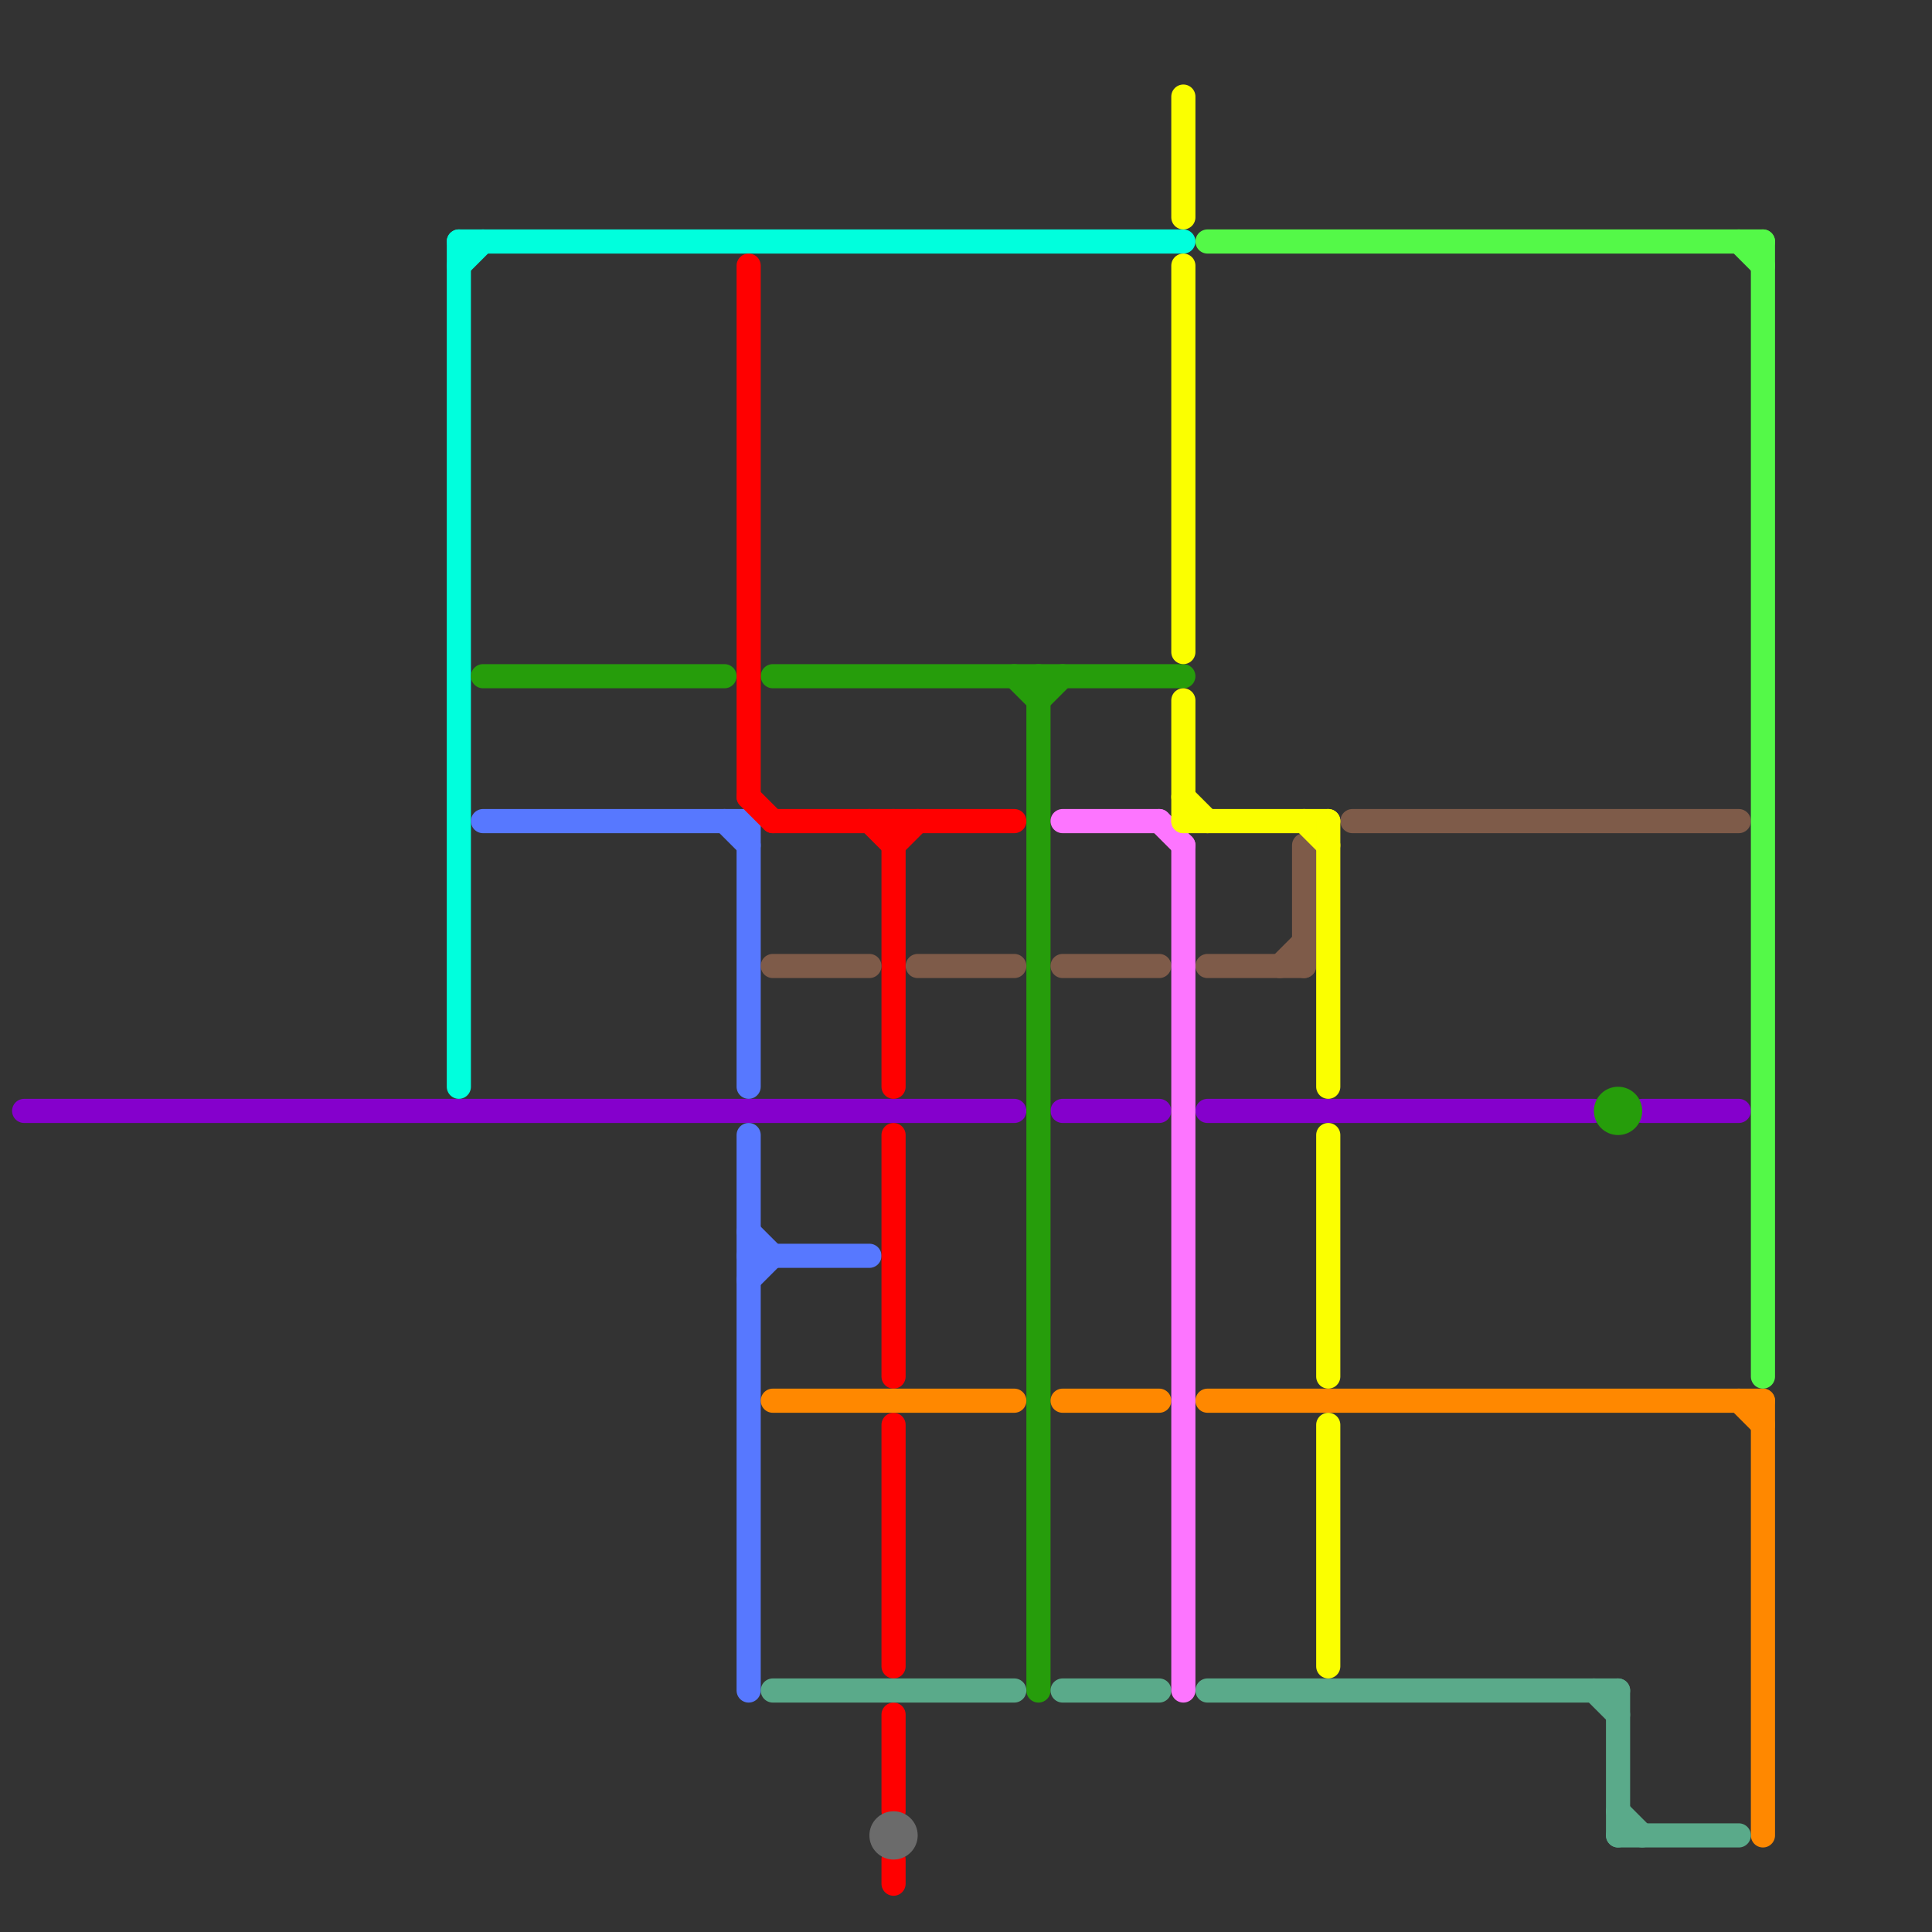 
<svg version="1.1" xmlns="http://www.w3.org/2000/svg" viewBox="0 0 80 80">
<rect x="0" y="0" width="80" height="80" fill="#333333" stroke="none"/>
<style>text { font: 1px Helvetica; font-weight: 600; white-space: pre; dominant-baseline: central; } line { stroke-width: 1; fill: none; stroke-linecap: round; stroke-linejoin: round; } .c0 { stroke: #8500cc } .c1 { stroke: #00ffdd } .c2 { stroke: #269d0b } .c3 { stroke: #5778ff } .c4 { stroke: #ff0000 } .c5 { stroke: #7e5b49 } .c6 { stroke: #ff8800 } .c7 { stroke: #5aaa8a } .c8 { stroke: #6b6b6b } .c9 { stroke: #fd75ff } .c10 { stroke: #fbff00 } .c11 { stroke: #54f948 }</style><defs><g id="wm-xf"><circle r="1.2" fill="#000"/><circle r="0.9" fill="#fff"/><circle r="0.6" fill="#000"/><circle r="0.3" fill="#fff"/></g><g id="wm"><circle r="0.6" fill="#000"/><circle r="0.3" fill="#fff"/></g></defs><line class="c0" x1="1" y1="46" x2="42" y2="46"/><line class="c0" x1="68" y1="46" x2="72" y2="46"/><line class="c0" x1="44" y1="46" x2="48" y2="46"/><line class="c0" x1="50" y1="46" x2="66" y2="46"/><line class="c1" x1="19" y1="10" x2="49" y2="10"/><line class="c1" x1="19" y1="11" x2="20" y2="10"/><line class="c1" x1="19" y1="10" x2="19" y2="45"/><line class="c2" x1="32" y1="28" x2="49" y2="28"/><line class="c2" x1="43" y1="28" x2="43" y2="70"/><line class="c2" x1="42" y1="28" x2="43" y2="29"/><line class="c2" x1="43" y1="29" x2="44" y2="28"/><line class="c2" x1="20" y1="28" x2="30" y2="28"/><circle cx="67" cy="46" r="1" fill="#269d0b" /><line class="c3" x1="31" y1="53" x2="32" y2="52"/><line class="c3" x1="31" y1="47" x2="31" y2="70"/><line class="c3" x1="20" y1="34" x2="31" y2="34"/><line class="c3" x1="30" y1="34" x2="31" y2="35"/><line class="c3" x1="31" y1="34" x2="31" y2="45"/><line class="c3" x1="31" y1="51" x2="32" y2="52"/><line class="c3" x1="31" y1="52" x2="36" y2="52"/><line class="c4" x1="37" y1="59" x2="37" y2="69"/><line class="c4" x1="31" y1="11" x2="31" y2="33"/><line class="c4" x1="32" y1="34" x2="42" y2="34"/><line class="c4" x1="37" y1="71" x2="37" y2="75"/><line class="c4" x1="37" y1="77" x2="37" y2="78"/><line class="c4" x1="37" y1="47" x2="37" y2="57"/><line class="c4" x1="37" y1="35" x2="38" y2="34"/><line class="c4" x1="36" y1="34" x2="37" y2="35"/><line class="c4" x1="31" y1="33" x2="32" y2="34"/><line class="c4" x1="37" y1="34" x2="37" y2="45"/><line class="c5" x1="54" y1="35" x2="54" y2="40"/><line class="c5" x1="56" y1="34" x2="72" y2="34"/><line class="c5" x1="44" y1="40" x2="48" y2="40"/><line class="c5" x1="53" y1="40" x2="54" y2="39"/><line class="c5" x1="38" y1="40" x2="42" y2="40"/><line class="c5" x1="32" y1="40" x2="36" y2="40"/><line class="c5" x1="50" y1="40" x2="54" y2="40"/><line class="c6" x1="73" y1="58" x2="73" y2="76"/><line class="c6" x1="50" y1="58" x2="73" y2="58"/><line class="c6" x1="32" y1="58" x2="42" y2="58"/><line class="c6" x1="44" y1="58" x2="48" y2="58"/><line class="c6" x1="72" y1="58" x2="73" y2="59"/><line class="c7" x1="67" y1="76" x2="72" y2="76"/><line class="c7" x1="67" y1="75" x2="68" y2="76"/><line class="c7" x1="32" y1="70" x2="42" y2="70"/><line class="c7" x1="66" y1="70" x2="67" y2="71"/><line class="c7" x1="67" y1="70" x2="67" y2="76"/><line class="c7" x1="44" y1="70" x2="48" y2="70"/><line class="c7" x1="50" y1="70" x2="67" y2="70"/><circle cx="37" cy="76" r="1" fill="#6b6b6b" /><line class="c9" x1="49" y1="35" x2="49" y2="70"/><line class="c9" x1="44" y1="34" x2="48" y2="34"/><line class="c9" x1="48" y1="34" x2="49" y2="35"/><line class="c10" x1="49" y1="34" x2="55" y2="34"/><line class="c10" x1="49" y1="4" x2="49" y2="9"/><line class="c10" x1="49" y1="29" x2="49" y2="34"/><line class="c10" x1="49" y1="11" x2="49" y2="27"/><line class="c10" x1="55" y1="59" x2="55" y2="69"/><line class="c10" x1="55" y1="47" x2="55" y2="57"/><line class="c10" x1="54" y1="34" x2="55" y2="35"/><line class="c10" x1="55" y1="34" x2="55" y2="45"/><line class="c10" x1="49" y1="33" x2="50" y2="34"/><line class="c11" x1="73" y1="10" x2="73" y2="57"/><line class="c11" x1="72" y1="10" x2="73" y2="11"/><line class="c11" x1="50" y1="10" x2="73" y2="10"/>
</svg>
